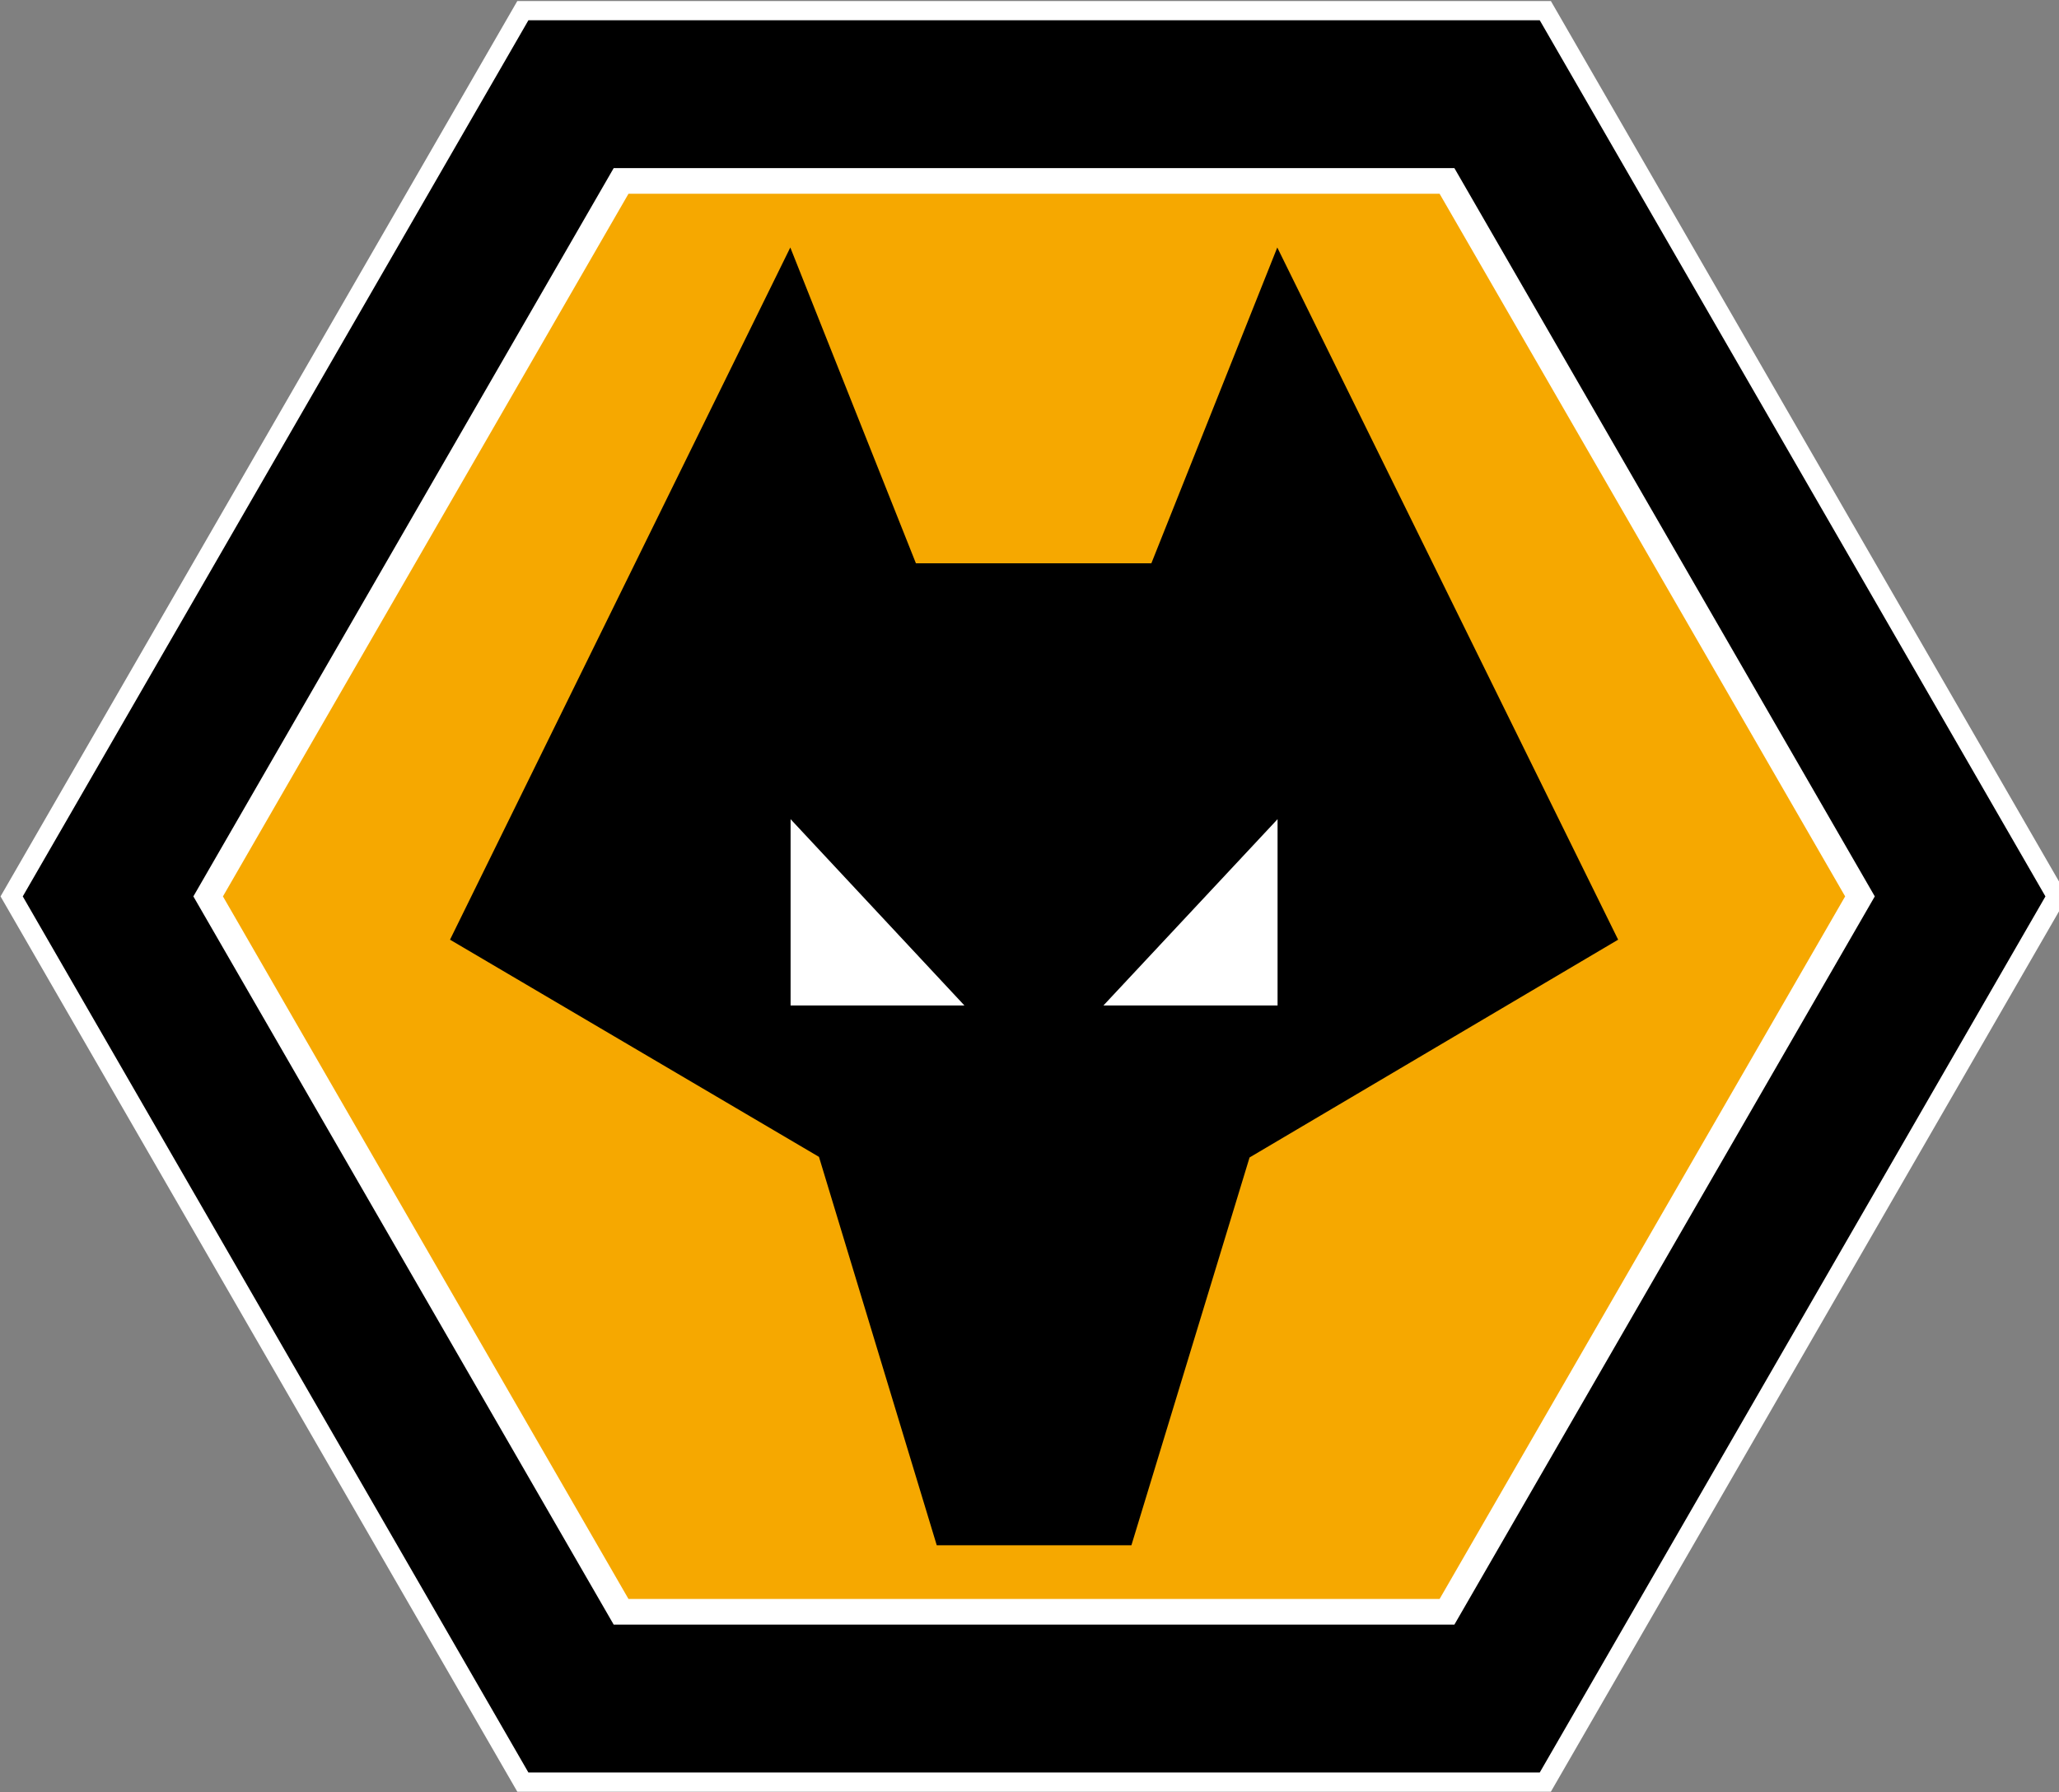 <?xml version="1.0" encoding="UTF-8"?> <svg xmlns="http://www.w3.org/2000/svg" width="510" height="444" viewBox="0 0 510 444" fill="none"><rect x="0" y="0" width="510" height="444" fill="#808080" stroke="none"/><g clip-path="url(#clip0_1_3218)"><path d="M128.136 0.253L0.134 222.052L128.136 443.832H384.141L512.134 222.052L384.141 0.253H128.136Z" fill="white"></path><path d="M381.385 5.019C382.739 7.363 505.285 219.716 506.64 222.053C505.286 224.389 382.741 436.732 381.385 439.076H130.884C129.537 436.731 6.983 224.388 5.637 222.051C6.983 219.716 129.537 7.363 130.884 5.019H381.385Z" fill="black"></path><path d="M152.008 41.643L47.896 222.052L152.008 402.442H360.241L464.371 222.052L360.241 41.643H152.008Z" fill="white"></path><path d="M356.578 47.997C358.363 51.09 455.253 218.969 457.028 222.051C455.253 225.145 358.363 392.995 356.578 396.089H155.671C153.895 392.995 57.005 225.145 55.222 222.051C57.007 218.968 153.895 51.09 155.671 47.997H356.578Z" fill="#F6A800"></path><path d="M226.866 139.537H285.186L316.374 61.306L400.8 232.773L309.506 286.721L280.244 382.78H232.024L202.854 286.572L111.467 232.773L195.753 61.306L226.866 139.537Z" fill="black"></path><path d="M316.444 202.922V249.068H273.316L316.444 202.922Z" fill="white"></path><path d="M195.823 249.068V202.922L238.878 249.068H195.823Z" fill="white"></path></g><defs><clipPath id="clip0_1_3218"><rect width="512" height="443.579" fill="white" transform="translate(0.134 0.253)"></rect></clipPath></defs></svg> 
